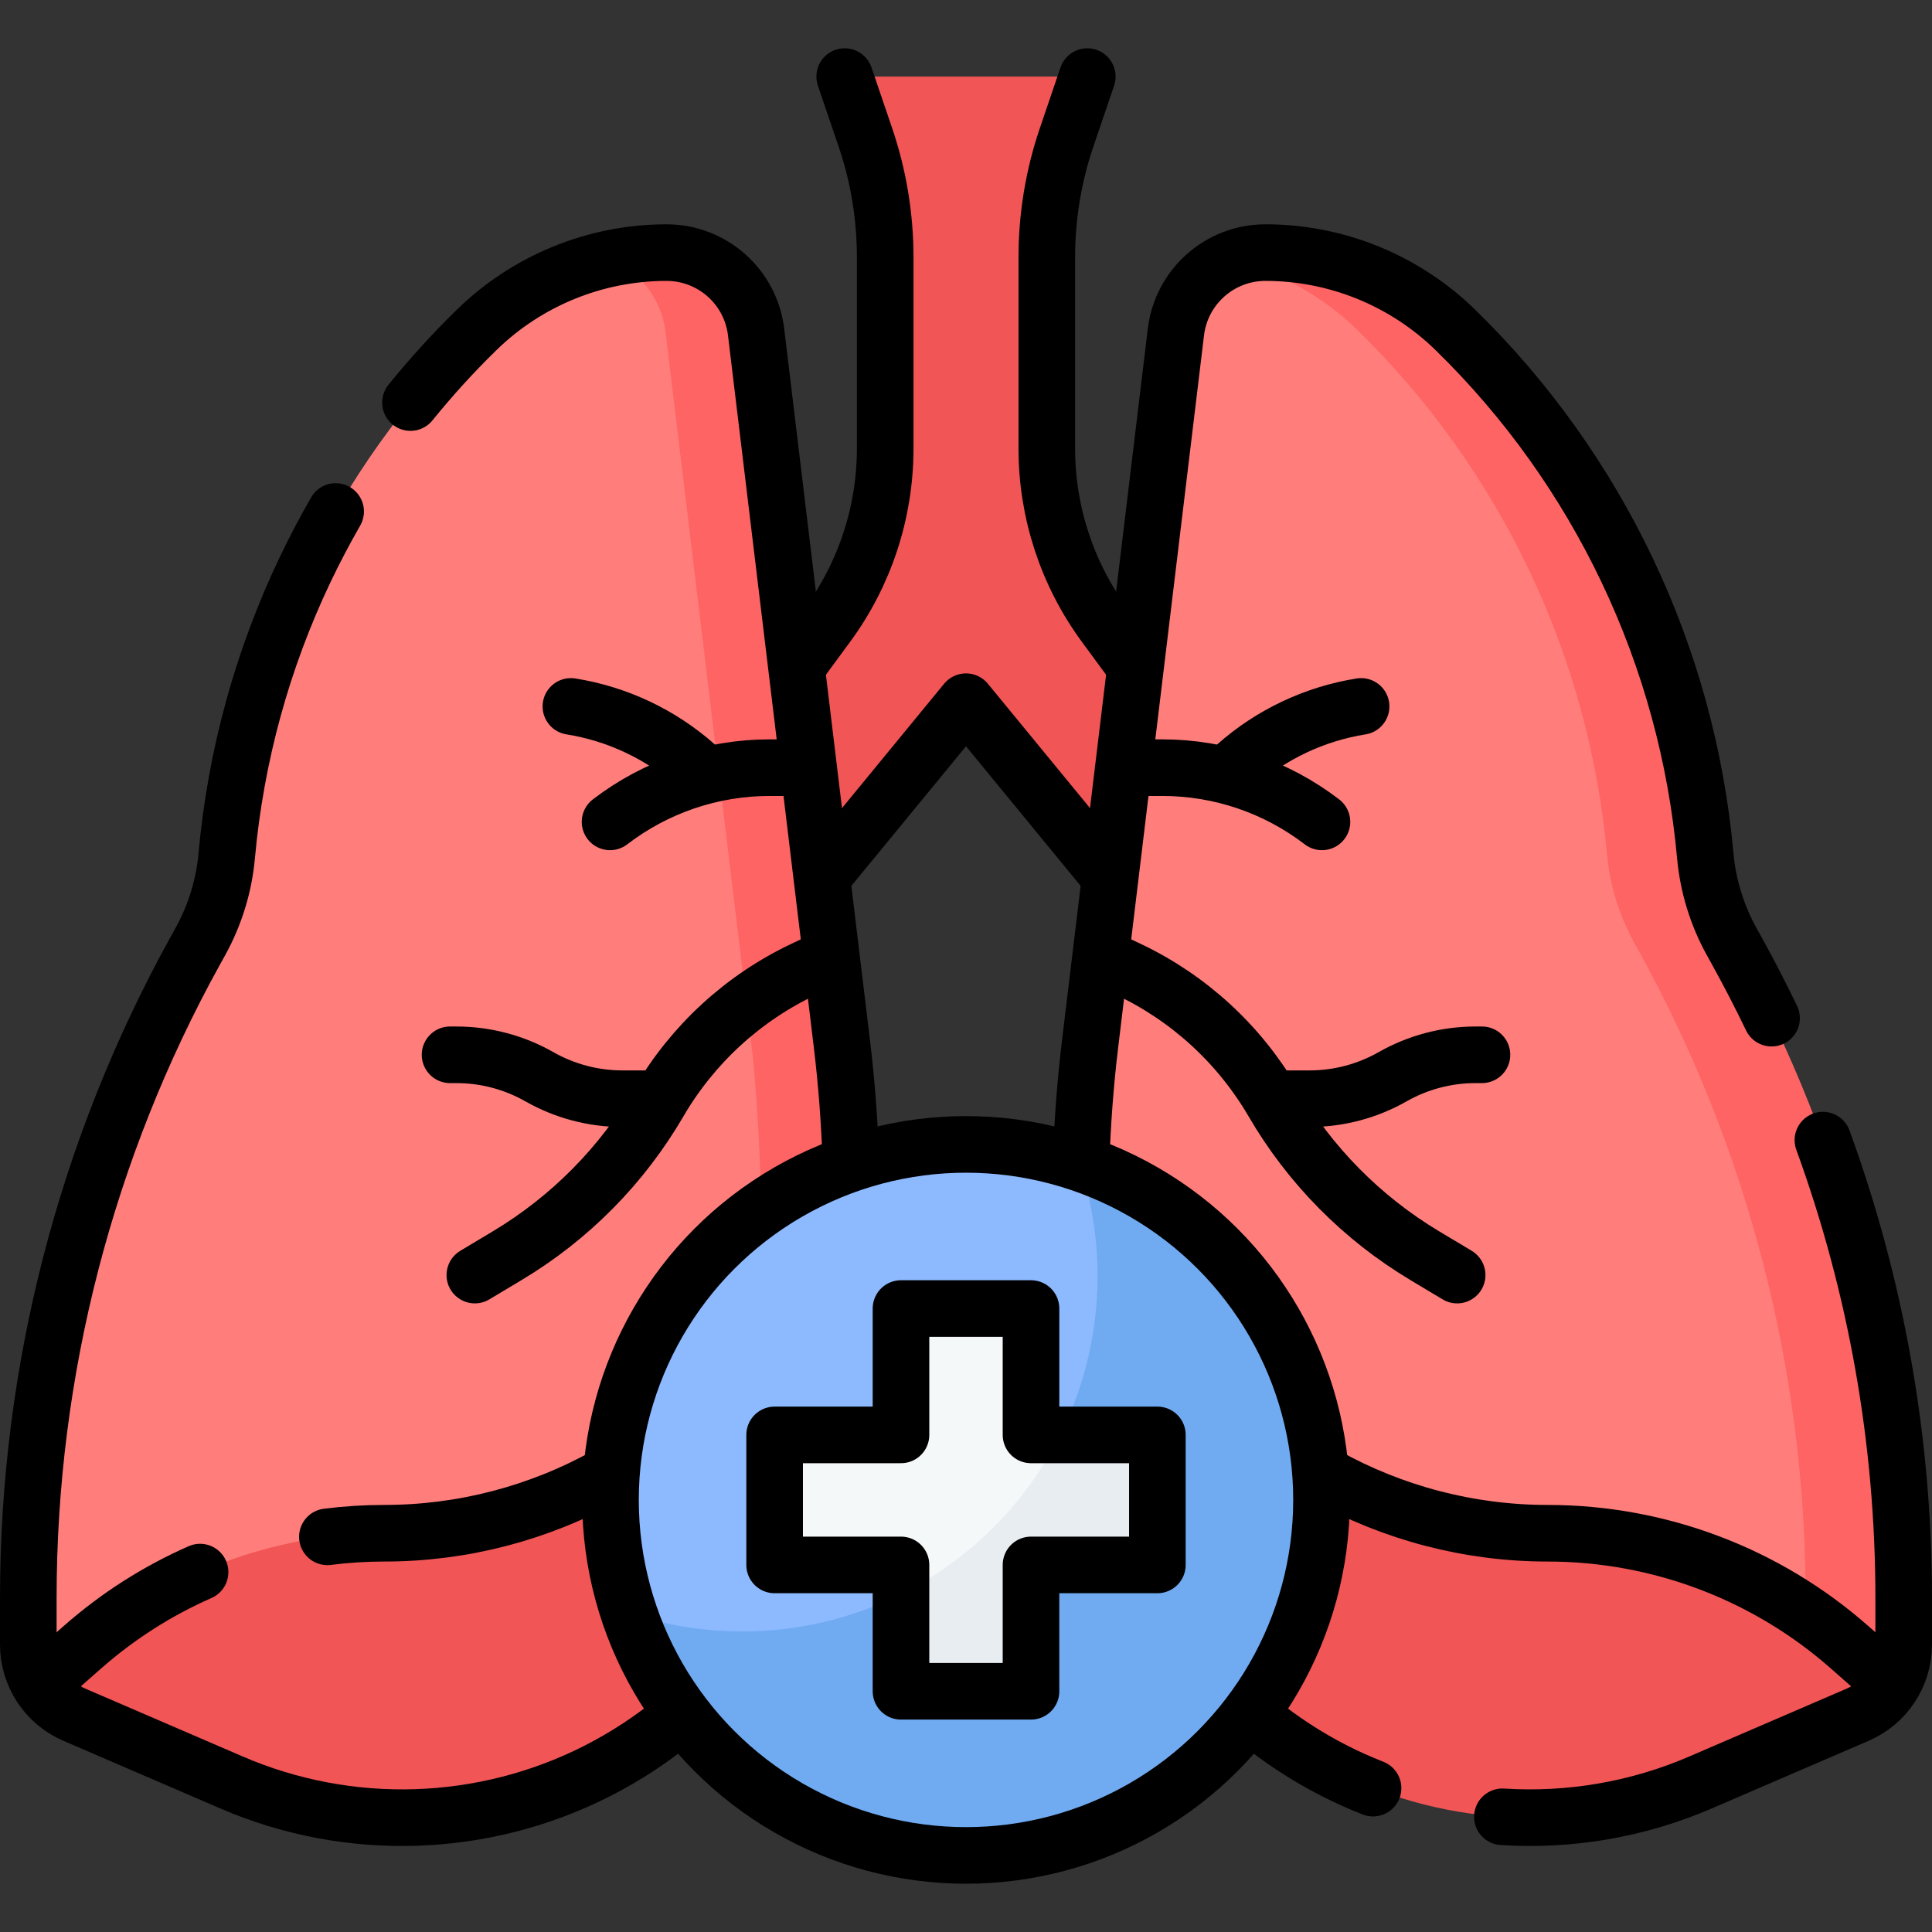 <?xml version="1.0" encoding="UTF-8"?>
<svg xmlns="http://www.w3.org/2000/svg" xmlns:xlink="http://www.w3.org/1999/xlink" version="1.1" id="Capa_1" x="0px" y="0px" viewBox="0 0 512 512" style="enable-background:new 0 0 512 512;" xml:space="preserve" width="512" height="512">
<rect x="0" y="0" width="512" height="512" fill="#333333" stroke="none"/>
<g>
	<g>
		<path style="fill:#F25555;" d="M225.206,24.26l4.125,12.123c3.48,10.228,5.255,20.959,5.255,31.763v50.731&#10;&#9;&#9;&#9;c0,16.84-5.381,33.239-15.359,46.805l-80.13,108.951c-18.509,25.167-28.492,55.59-28.492,86.83v0&#10;&#9;&#9;&#9;c0,16.032,3.508,31.776,10.173,46.165c4.622,9.978,19.586,6.673,19.586-4.324v-24.068c0-33.921,11.767-66.792,33.295-93.007&#10;&#9;&#9;&#9;l80.796-98.389c0.8-0.974,2.291-0.974,3.091,0l80.796,98.389c21.527,26.215,33.295,59.086,33.295,93.007v24.068&#10;&#9;&#9;&#9;c0,10.997,14.964,14.302,19.586,4.324c6.665-14.389,10.173-30.133,10.173-46.165v0c0-31.24-9.983-61.663-28.492-86.83&#10;&#9;&#9;&#9;l-80.13-108.951c-9.977-13.566-15.358-29.965-15.358-46.805V68.145c0-10.804,1.775-21.535,5.255-31.763l4.125-12.123&#10;&#9;&#9;&#9;c0.662-1.946-0.785-3.966-2.84-3.966h-55.908C225.991,20.293,224.544,22.314,225.206,24.26z"/>
		<path style="fill:#F25555;" d="M501.89,445.773c-2.13,3.78-5.47,6.87-9.63,8.66l-41.61,17.94c-31.14,13.43-66.63,12.32-96.87-3.02&#10;&#9;&#9;&#9;c-15.52-7.88-28.82-19.07-39.11-32.56c-10.3-13.49-17.59-29.28-21.08-46.32v-0.01c-3.41-16.59-5.61-33.38-6.61-50.23&#10;&#9;&#9;&#9;l44.264,25.127c11.03,9.61,23.6,17.07,37.08,22.12c13.48,5.05,27.85,7.7,42.48,7.7c29.43,0,58.34,16.98,80.44,36.41&#10;&#9;&#9;&#9;L501.89,445.773z"/>
		<path style="fill:#FF7E7B;" d="M499.338,423.497v12.38l-8.094-4.286c-3.694-3.248-8.719-1.37-12.741-4.122&#10;&#9;&#9;&#9;c-20.04-13.71-43.842-21.146-68.353-21.146c-14.63,0-29-2.65-42.48-7.7c-13.48-5.05-26.05-12.51-37.08-22.12l-43.61-36.27&#10;&#9;&#9;&#9;c-1.28-21.22-0.64-42.54,1.92-63.71l1.872-15.53l6.966-6.155l-5.041-9.815l4.11-34.09l6.202-7.671l-4.394-7.329L311.63,87.973&#10;&#9;&#9;&#9;c1.05-8.691,6.682-15.817,14.3-19.09c0,0,6.357,0.308,9.691,0.308c18.83,0,33.259,9.428,46.729,22.588&#10;&#9;&#9;&#9;c18.97,18.53,30.013,38.961,41.223,62.541c11.21,23.58,17.939,46.856,20.329,73.266c0.664,7.554,3.358,16.961,8.34,25.22&#10;&#9;&#9;&#9;C481.263,305.307,499.338,363.507,499.338,423.497z"/>
		<path style="fill:#FF6464;" d="M504.5,423.443v12.38c0,3.56-0.93,6.97-2.61,9.95l-11.8-9.3c-3.69-3.25-7.57-6.25-11.59-9v-4.03&#10;&#9;&#9;&#9;c0-59.99-15.23-118.99-44.25-171.49c-4.041-6.978-7.387-15.106-8.34-25.22c-2.39-26.41-9.45-51.96-20.66-75.54&#10;&#9;&#9;&#9;c-11.21-23.58-26.55-45.19-45.52-63.72c-9.44-9.23-21.15-15.61-33.8-18.59c2.9-1.25,6.08-1.94,9.42-1.94&#10;&#9;&#9;&#9;c18.83,0,36.91,7.37,50.38,20.53c18.97,18.53,34.31,40.14,45.52,63.72c11.21,23.58,18.27,49.13,20.66,75.54&#10;&#9;&#9;&#9;c0.664,7.554,3.358,16.961,8.34,25.22C489.27,304.453,504.5,363.453,504.5,423.443z"/>
		<path style="fill:#F25555;" d="M10.108,445.773c2.13,3.78,5.47,6.87,9.63,8.66l41.61,17.94c31.14,13.43,66.63,12.32,96.87-3.02&#10;&#9;&#9;&#9;c15.52-7.88,28.82-19.07,39.11-32.56c10.3-13.49,17.59-29.28,21.08-46.32v-0.01c3.41-16.59,5.61-33.38,6.61-50.23l-49.256,26.704&#10;&#9;&#9;&#9;c-11.03,9.61-23.6,17.07-37.08,22.12c-13.48,5.05-27.85,7.7-42.48,7.7c-29.43,0-53.822,13.521-75.922,32.951L10.108,445.773z"/>
		<path style="fill:#FF7E7B;" d="M7.498,423.443v12.38c0,3.56,0.93,6.97,2.61,9.95l11.8-9.3c22.1-19.43,50.51-30.15,79.94-30.15&#10;&#9;&#9;&#9;c14.63,0,29-2.65,42.48-7.7c13.48-5.05,26.05-12.51,37.08-22.12l43.61-36.27c1.28-21.22-3.025-40.696-5.585-61.866L197.598,91.827&#10;&#9;&#9;&#9;c-1.45-12-9.557-22.023-21.647-22.023c-5.18,0-9.141-0.753-14.591-1.22c-13.14,2.853-25.327,9.35-35.092,18.89&#10;&#9;&#9;&#9;c-18.97,18.53-34.31,40.14-45.52,63.72c-11.21,23.58-18.27,49.13-20.66,75.54c-0.664,7.554-3.358,16.961-8.34,25.22&#10;&#9;&#9;&#9;C22.728,304.453,7.498,363.453,7.498,423.443z"/>
		<path style="fill:#FF6464;" d="M225.02,340.233l-22.88,19.03c0.64-23.49-0.75-63.81-3.04-82.74l-22.73-188.55&#10;&#9;&#9;&#9;c-1.08-8.96-7.03-16.26-15.01-19.39c4.99-1.08,10.11-1.64,15.29-1.64c12.09,0,22.27,9.03,23.72,21.03l13.015,107.959l-1.999,7.376&#10;&#9;&#9;&#9;l3.807,7.624l4.11,34.09l-4.113,9.815l6.038,6.155l1.872,15.53C225.66,297.693,226.3,319.013,225.02,340.233z"/>
		<g>
			<path style="fill:#8DB9FF;" d="M161.831,397.493c0,10.48,1.708,20.562,4.868,29.978c16.152,32.985,47.22,59.148,88.747,59.148&#10;&#9;&#9;&#9;&#9;c52.008,0,89.855-37.119,89.855-89.126c0-41.527-26.289-69.987-59.322-89.302c-9.416-3.16-19.499-4.866-29.98-4.866&#10;&#9;&#9;&#9;&#9;C203.991,303.325,161.831,345.485,161.831,397.493z"/>
			<path style="fill:#70ABF2;" d="M350.169,397.491c0,52.01-42.16,94.17-94.17,94.17c-41.53,0-76.78-26.88-89.3-64.19&#10;&#9;&#9;&#9;&#9;c9.42,3.17,19.51,4.88,29.99,4.88c52.01,0,94.17-42.16,94.17-94.17c0-10.48-1.71-20.57-4.88-29.99&#10;&#9;&#9;&#9;&#9;C323.289,320.711,350.169,355.961,350.169,397.491z"/>
			<path style="fill:#F5F8F9;" d="M207.309,380.273h29.47c1.105,0,2-0.895,2-2v-29.47c0-1.105,0.895-2,2-2h30.439&#10;&#9;&#9;&#9;&#9;c1.105,0,2,0.895,2,2v29.47c0,1.105,0.895,2,2,2h5.73l22,1.499c1.105,0,2,0.895,2,2l0.635,27.553c0,1.105-0.895,2-2,2&#10;&#9;&#9;&#9;&#9;l-29.85-0.099c-1.105,0-2,0.895-2,2l1,28.27c0,1.105-0.895,2-2,2l-28.209,1.217c-1.105,0-2-0.895-2-2l-1.746-22.273v-5.728&#10;&#9;&#9;&#9;&#9;c0-1.105-0.895-2-2-2h-29.47c-1.105,0-2-0.895-2-2v-30.439C205.309,381.168,206.204,380.273,207.309,380.273z"/>
			<path style="fill:#E8EDF2;" d="M306.689,382.271v30.44c0,1.11-0.9,2-2,2h-29.47c-1.1,0-2,0.9-2,2v29.47c0,1.11-0.9,2-2,2h-30.44&#10;&#9;&#9;&#9;&#9;c-1.1,0-2-0.89-2-2v-23.74c18.21-9.11,33.06-23.96,42.17-42.17h23.74C305.789,380.271,306.689,381.171,306.689,382.271z"/>
		</g>
	</g>
	<g>
		<path style="fill:none;stroke:#000000;stroke-width:15;stroke-linecap:round;stroke-linejoin:round;stroke-miterlimit:10;" d="&#10;&#9;&#9;&#9;M300.146,175.706l-7.373-10.025c-9.977-13.566-15.358-29.965-15.358-46.805V68.145c0-10.804,1.775-21.535,5.255-31.763&#10;&#9;&#9;&#9;l5.474-16.089"/>
		
			<polyline style="fill:none;stroke:#000000;stroke-width:15;stroke-linecap:round;stroke-linejoin:round;stroke-miterlimit:10;" points="&#10;&#9;&#9;&#9;218.439,231.696 256,185.957 293.775,231.956 &#9;&#9;"/>
		<path style="fill:none;stroke:#000000;stroke-width:15;stroke-linecap:round;stroke-linejoin:round;stroke-miterlimit:10;" d="&#10;&#9;&#9;&#9;M223.856,20.293l5.474,16.089c3.48,10.228,5.255,20.959,5.255,31.763v50.731c0,16.84-5.381,33.239-15.359,46.805l-7.373,10.025"/>
		<path style="fill:none;stroke:#000000;stroke-width:15;stroke-linecap:round;stroke-linejoin:round;stroke-miterlimit:10;" d="&#10;&#9;&#9;&#9;M483.09,302.143c14.12,38.74,21.41,79.78,21.41,121.3v12.38c0,8.09-4.81,15.41-12.24,18.61l-41.61,17.94&#10;&#9;&#9;&#9;c-16.74,7.22-34.74,10.24-52.5,9.1"/>
		<path style="fill:none;stroke:#000000;stroke-width:15;stroke-linecap:round;stroke-linejoin:round;stroke-miterlimit:10;" d="&#10;&#9;&#9;&#9;M332.92,455.723c6.38,5.24,13.36,9.82,20.86,13.63c3.31,1.68,6.67,3.18,10.09,4.52"/>
		<path style="fill:none;stroke:#000000;stroke-width:15;stroke-linecap:round;stroke-linejoin:round;stroke-miterlimit:10;" d="&#10;&#9;&#9;&#9;M286.55,306.693c0.36-10.07,1.14-20.14,2.35-30.17l22.73-188.55c1.45-12,11.63-21.03,23.72-21.03c9.41,0,18.64,1.84,27.2,5.33&#10;&#9;&#9;&#9;s16.45,8.62,23.18,15.2c18.97,18.53,34.31,40.14,45.52,63.72s18.27,49.13,20.66,75.54c0.36,4,1.13,7.94,2.31,11.76&#10;&#9;&#9;&#9;c1.17,3.82,2.74,7.52,4.68,11.03l1.35,2.43c3.25,5.88,6.33,11.84,9.23,17.87"/>
		<path style="fill:none;stroke:#000000;stroke-width:15;stroke-linecap:round;stroke-linejoin:round;stroke-miterlimit:10;" d="&#10;&#9;&#9;&#9;M500.891,445.98l-10.803-9.502c-22.094-19.433-50.511-30.153-79.936-30.153h0c-20.751,0-41.004-5.331-58.892-15.294"/>
		<path style="fill:none;stroke:#000000;stroke-width:15;stroke-linecap:round;stroke-linejoin:round;stroke-miterlimit:10;" d="&#10;&#9;&#9;&#9;M88.95,135.553c-2.93,5.1-5.67,10.32-8.2,15.64c-11.21,23.58-18.27,49.13-20.66,75.54c-0.36,4-1.13,7.94-2.31,11.76&#10;&#9;&#9;&#9;c-1.17,3.82-2.74,7.52-4.68,11.03l-1.35,2.43c-29.02,52.5-44.25,111.5-44.25,171.49v12.38c0,8.09,4.81,15.41,12.24,18.61&#10;&#9;&#9;&#9;l41.61,17.94c31.14,13.43,66.63,12.32,96.87-3.02c7.87-4,15.17-8.85,21.8-14.42"/>
		<path style="fill:none;stroke:#000000;stroke-width:15;stroke-linecap:round;stroke-linejoin:round;stroke-miterlimit:10;" d="&#10;&#9;&#9;&#9;M108.78,106.683c5.43-6.71,11.26-13.13,17.49-19.21c6.73-6.58,14.62-11.71,23.18-15.2s17.79-5.33,27.2-5.33&#10;&#9;&#9;&#9;c12.09,0,22.27,9.03,23.72,21.03l22.73,188.55c1.21,10.03,1.99,20.1,2.35,30.17"/>
		<path style="fill:none;stroke:#000000;stroke-width:15;stroke-linecap:round;stroke-linejoin:round;stroke-miterlimit:10;" d="&#10;&#9;&#9;&#9;M218.439,254.299l-5.367,2.534c-16.087,7.596-29.493,19.89-38.45,35.26l0,0c-9.746,16.725-23.565,30.711-40.171,40.658&#10;&#9;&#9;&#9;l-8.614,5.16"/>
		<path style="fill:none;stroke:#000000;stroke-width:15;stroke-linecap:round;stroke-linejoin:round;stroke-miterlimit:10;" d="&#10;&#9;&#9;&#9;M173.166,291.171h-8.21c-7.716,0-15.299-2.005-22.006-5.819h0c-6.707-3.814-14.291-5.819-22.006-5.819h-1.676"/>
		<path style="fill:none;stroke:#000000;stroke-width:15;stroke-linecap:round;stroke-linejoin:round;stroke-miterlimit:10;" d="&#10;&#9;&#9;&#9;M211.854,203.438h-7.89c-15.296,0-30.164,5.05-42.295,14.367l0,0"/>
		<path style="fill:none;stroke:#000000;stroke-width:15;stroke-linecap:round;stroke-linejoin:round;stroke-miterlimit:10;" d="&#10;&#9;&#9;&#9;M151.293,187.209L151.293,187.209c12.295,1.96,23.778,7.379,33.106,15.626l0.682,0.603"/>
		<path style="fill:none;stroke:#000000;stroke-width:15;stroke-linecap:round;stroke-linejoin:round;stroke-miterlimit:10;" d="&#10;&#9;&#9;&#9;M293.244,254.149l5.684,2.684c16.087,7.596,29.493,19.89,38.45,35.26l0,0c9.746,16.725,23.565,30.711,40.171,40.658l8.613,5.16"/>
		<path style="fill:none;stroke:#000000;stroke-width:15;stroke-linecap:round;stroke-linejoin:round;stroke-miterlimit:10;" d="&#10;&#9;&#9;&#9;M337.67,291.171h9.374c7.716,0,15.299-2.005,22.006-5.819h0c6.707-3.814,14.291-5.819,22.006-5.819h1.676"/>
		<path style="fill:none;stroke:#000000;stroke-width:15;stroke-linecap:round;stroke-linejoin:round;stroke-miterlimit:10;" d="&#10;&#9;&#9;&#9;M300.982,203.438h7.054c15.296,0,30.164,5.05,42.295,14.367l0,0"/>
		<path style="fill:none;stroke:#000000;stroke-width:15;stroke-linecap:round;stroke-linejoin:round;stroke-miterlimit:10;" d="&#10;&#9;&#9;&#9;M360.707,187.209L360.707,187.209c-12.295,1.96-23.778,7.379-33.106,15.626l-0.682,0.603"/>
		<path style="fill:none;stroke:#000000;stroke-width:15;stroke-linecap:round;stroke-linejoin:round;stroke-miterlimit:10;" d="&#10;&#9;&#9;&#9;M86.76,407.273c4.98-0.63,10.02-0.95,15.09-0.95c10.37,0,20.63-1.33,30.52-3.91c9.89-2.58,19.43-6.4,28.37-11.38"/>
		<path style="fill:none;stroke:#000000;stroke-width:15;stroke-linecap:round;stroke-linejoin:round;stroke-miterlimit:10;" d="&#10;&#9;&#9;&#9;M11.11,445.983l10.8-9.51c9.37-8.24,19.87-14.91,31.11-19.85"/>
		
			<circle style="fill:none;stroke:#000000;stroke-width:15;stroke-linecap:round;stroke-linejoin:round;stroke-miterlimit:10;" cx="256" cy="397.493" r="94.214"/>
		
			<polygon style="fill:none;stroke:#000000;stroke-width:15;stroke-linecap:round;stroke-linejoin:round;stroke-miterlimit:10;" points="&#10;&#9;&#9;&#9;205.285,380.264 238.772,380.264 238.772,346.778 273.228,346.778 273.228,380.264 306.715,380.264 306.715,414.721 &#10;&#9;&#9;&#9;273.228,414.721 273.228,448.207 238.772,448.207 238.772,414.721 205.285,414.721 &#9;&#9;"/>
	</g>
</g>















</svg>
